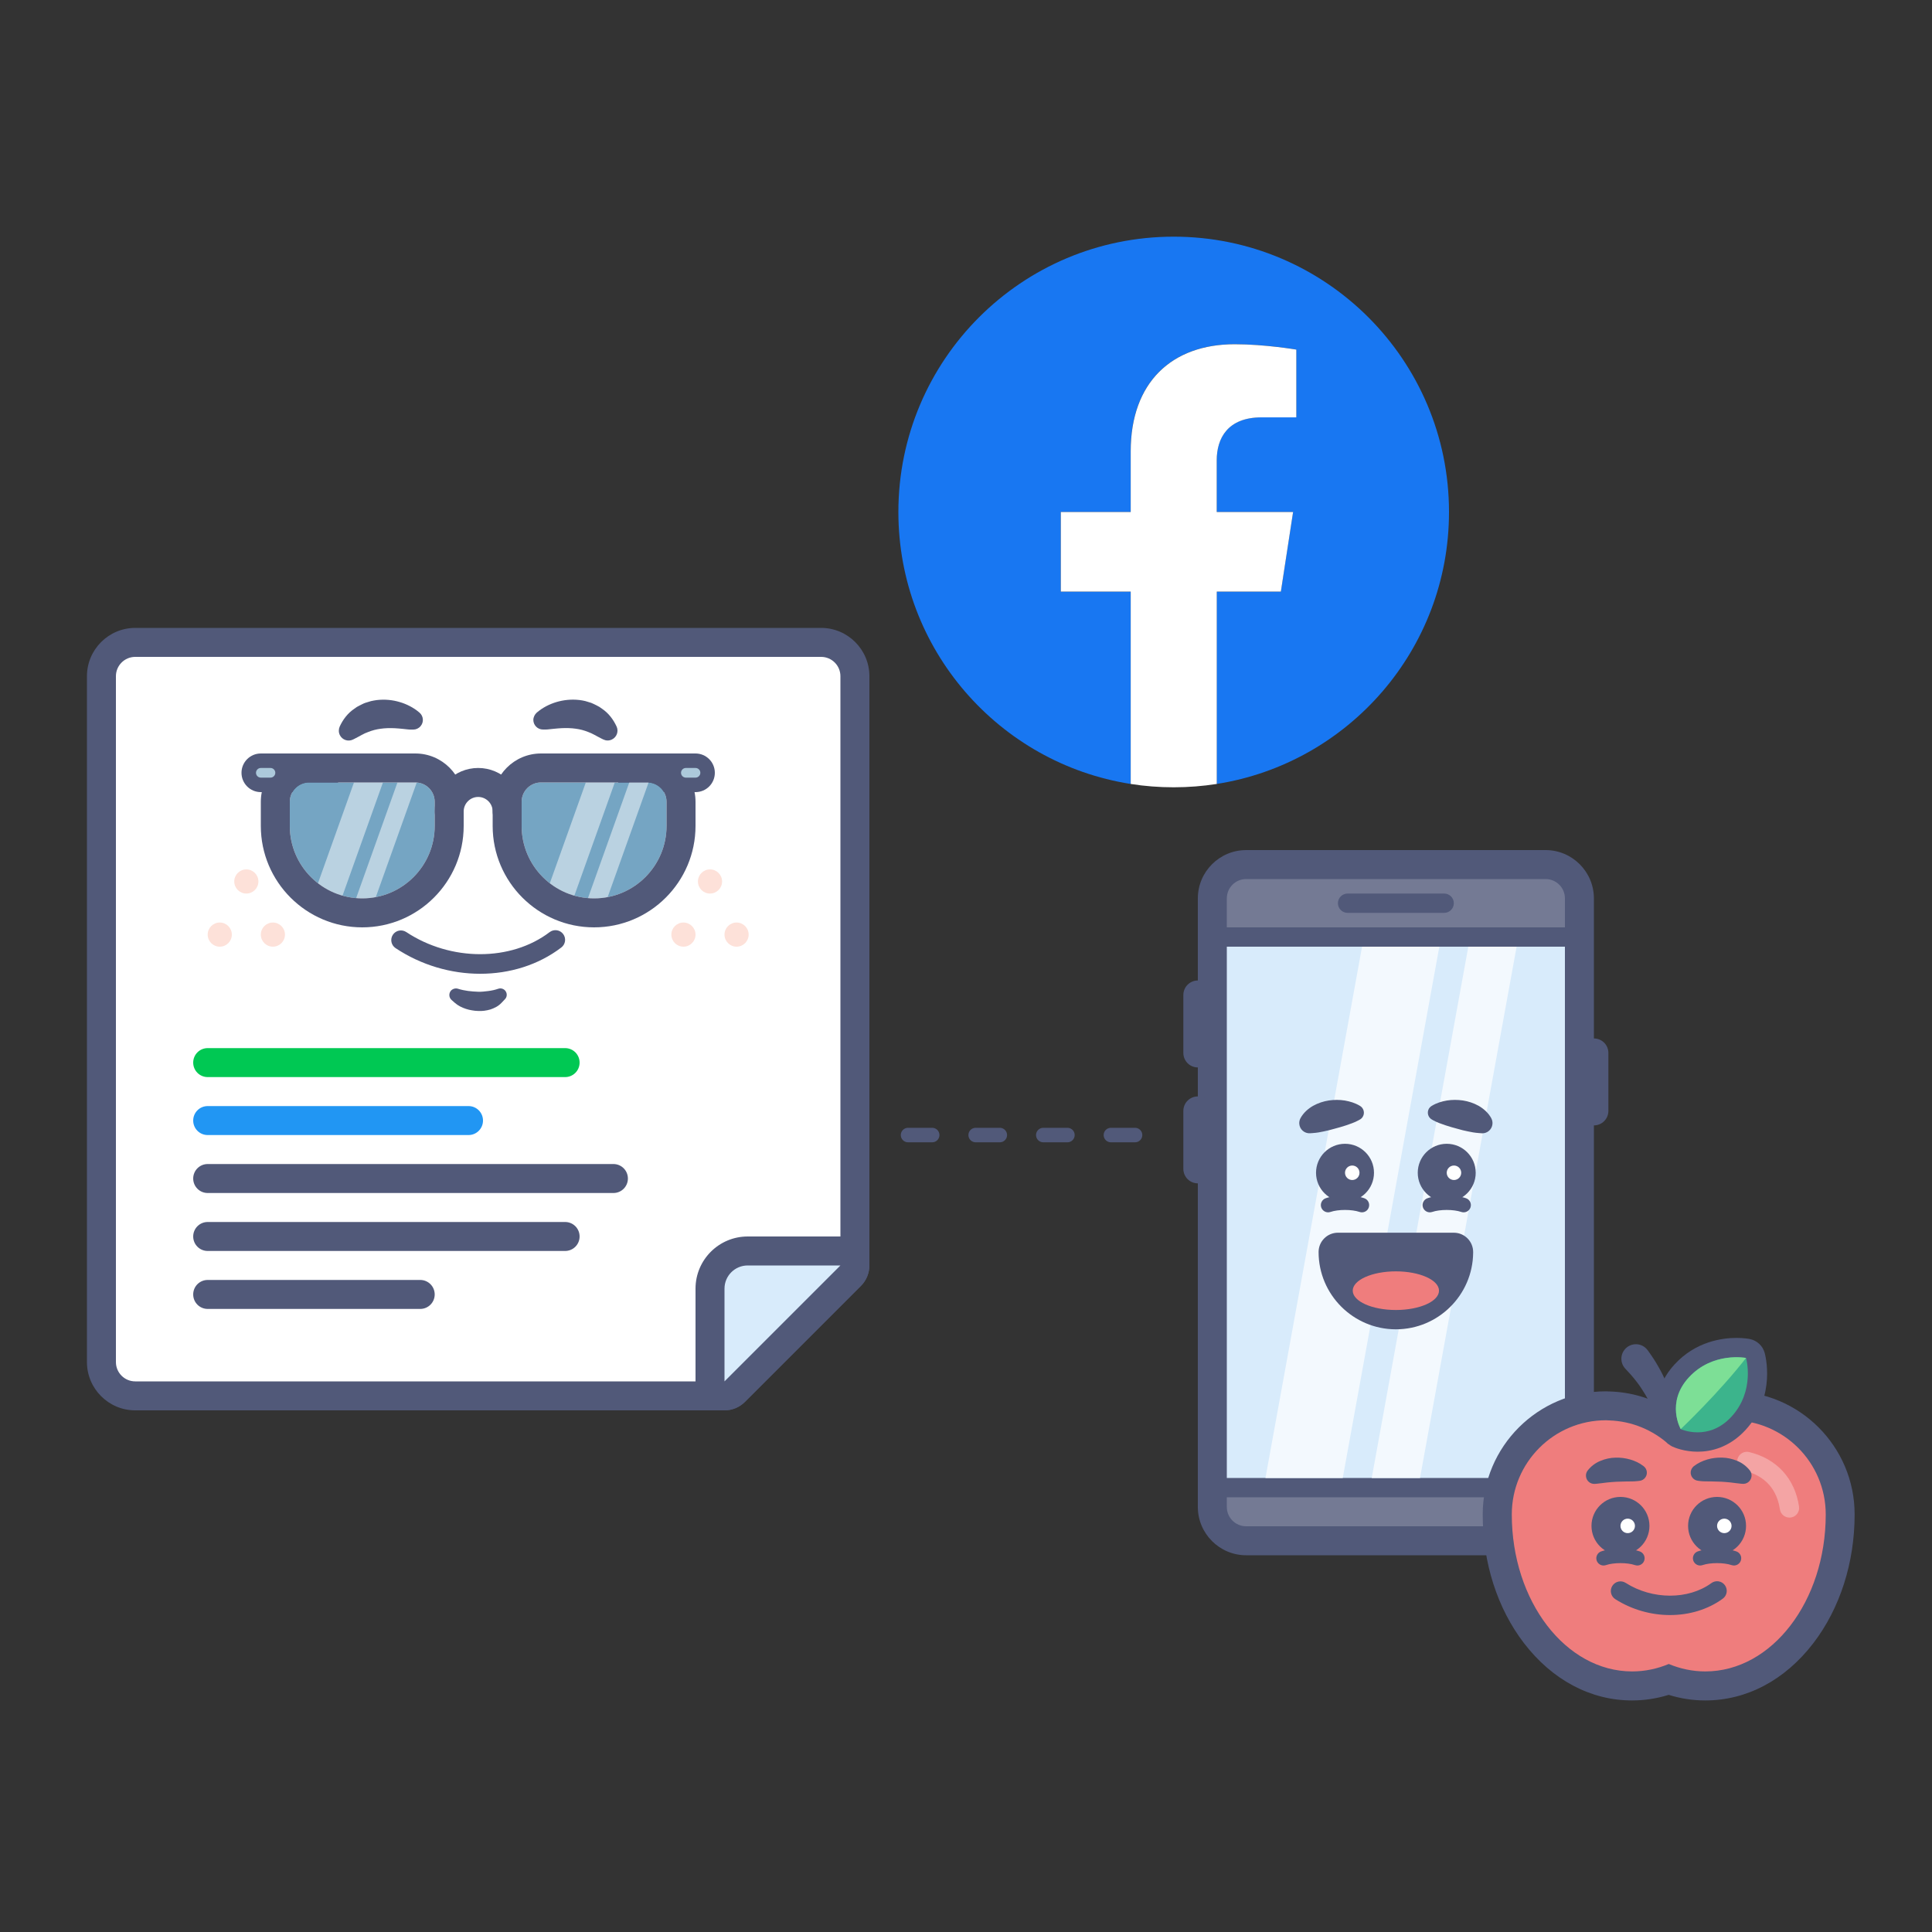 <?xml version="1.0" encoding="utf-8"?>
<!-- Generator: Adobe Illustrator 25.2.3, SVG Export Plug-In . SVG Version: 6.00 Build 0)  -->
<svg version="1.1" id="track-conversions-with-half-pixel"
	 xmlns="http://www.w3.org/2000/svg" xmlns:xlink="http://www.w3.org/1999/xlink" x="0px" y="0px" viewBox="0 0 400 400"
	 style="enable-background:new 0 0 400 400;" xml:space="preserve">
<rect x="0" y="0" width="400" height="400" fill="#333333" stroke="none"/>
<style type="text/css">
	.st0{fill:#1877F2;}
	.st1{fill:#FFFFFF;}
	
		.st2{fill:none;stroke:#515979;stroke-width:3;stroke-linecap:round;stroke-linejoin:round;stroke-miterlimit:10;stroke-dasharray:5,9;}
	.st3{fill:#515979;}
	.st4{fill:#D8EBFB;}
	.st5{fill:#00C853;}
	.st6{fill:#2196F3;}
	.st7{fill:#FDE1D9;}
	.st8{fill:#75A5C3;}
	.st9{opacity:0.5;}
	.st10{fill:#ACC9DB;}
	.st11{fill:#747A94;}
	.st12{fill:#F3F9FE;}
	.st13{fill:#EF7D7D;}
	.st14{fill:#F4A4A4;}
	.st15{fill:#3CB48C;}
	.st16{fill:#7DDF96;}
</style>
<g>
	<path class="st0" d="M300,106c0-31.48-25.52-57-57-57s-57,25.52-57,57c0,28.45,20.84,52.03,48.09,56.31v-39.83h-14.47V106h14.47
		V93.44c0-14.29,8.51-22.18,21.53-22.18c6.24,0,12.76,1.11,12.76,1.11v14.03h-7.19c-7.08,0-9.29,4.39-9.29,8.9V106h15.81
		l-2.53,16.48h-13.28v39.83C279.16,158.03,300,134.45,300,106z"/>
	<path class="st1" d="M265.19,122.48l2.53-16.48h-15.81V95.31c0-4.51,2.21-8.9,9.29-8.9h7.19V72.38c0,0-6.52-1.11-12.76-1.11
		c-13.02,0-21.53,7.89-21.53,22.18V106h-14.47v16.48h14.47v39.83c2.9,0.46,5.88,0.69,8.91,0.69s6-0.24,8.91-0.69v-39.83H265.19z"/>
</g>
<line class="st2" x1="235" y1="235" x2="187" y2="235"/>
<g>
	<g>
		<g>
			<path class="st1" d="M28,289c-3.86,0-7-3.14-7-7V140c0-3.86,3.14-7,7-7h142c3.86,0,7,3.14,7,7v122c0,0.8-0.32,1.56-0.88,2.12
				l-24,24c-0.56,0.56-1.33,0.88-2.12,0.88H28z"/>
		</g>
		<g>
			<path class="st3" d="M170,136c2.21,0,4,1.79,4,4v122l-24,24H28c-2.21,0-4-1.79-4-4V140c0-2.21,1.79-4,4-4H170 M170,130H28
				c-5.51,0-10,4.49-10,10v142c0,5.51,4.49,10,10,10h122c1.59,0,3.12-0.63,4.24-1.76l24-24c1.13-1.13,1.76-2.65,1.76-4.24V140
				C180,134.49,175.51,130,170,130L170,130z"/>
		</g>
	</g>
	<g>
		<g>
			<path class="st4" d="M150,289c-0.39,0-0.78-0.07-1.15-0.23c-1.12-0.46-1.85-1.56-1.85-2.77v-19.2c0-4.3,3.5-7.8,7.8-7.8H174
				c1.21,0,2.31,0.73,2.77,1.85c0.46,1.12,0.21,2.41-0.65,3.27l-24,24C151.55,288.7,150.78,289,150,289z"/>
		</g>
		<g>
			<path class="st3" d="M174,262l-24,24v-19.2c0-2.65,2.15-4.8,4.8-4.8H174 M174,256h-19.2c-5.96,0-10.8,4.84-10.8,10.8V286
				c0,2.43,1.46,4.61,3.7,5.54c0.74,0.31,1.52,0.46,2.29,0.46c1.56,0,3.1-0.61,4.24-1.76l24-24c1.72-1.72,2.23-4.3,1.3-6.54
				C178.61,257.46,176.43,256,174,256L174,256z M174,268L174,268L174,268L174,268z"/>
		</g>
	</g>
	<g>
		<path class="st5" d="M117,223H43c-1.66,0-3-1.34-3-3l0,0c0-1.66,1.34-3,3-3h74c1.66,0,3,1.34,3,3l0,0
			C120,221.66,118.66,223,117,223z"/>
	</g>
	<g>
		<path class="st3" d="M127,247H43c-1.66,0-3-1.34-3-3l0,0c0-1.66,1.34-3,3-3h84c1.66,0,3,1.34,3,3l0,0
			C130,245.66,128.66,247,127,247z"/>
	</g>
	<g>
		<path class="st3" d="M117,259H43c-1.66,0-3-1.34-3-3l0,0c0-1.66,1.34-3,3-3h74c1.66,0,3,1.34,3,3l0,0
			C120,257.66,118.66,259,117,259z"/>
	</g>
	<g>
		<path class="st3" d="M87,271H43c-1.66,0-3-1.34-3-3l0,0c0-1.66,1.34-3,3-3h44c1.66,0,3,1.34,3,3l0,0C90,269.66,88.66,271,87,271z"
			/>
	</g>
	<g>
		<path class="st6" d="M97,235H43c-1.66,0-3-1.34-3-3l0,0c0-1.66,1.34-3,3-3h54c1.66,0,3,1.34,3,3l0,0C100,233.66,98.66,235,97,235z
			"/>
	</g>
	<g>
		<g>
			<g>
				<circle class="st7" cx="51" cy="182.5" r="2.5"/>
			</g>
			<g>
				<circle class="st7" cx="56.5" cy="193.5" r="2.5"/>
			</g>
			<g>
				<circle class="st7" cx="45.5" cy="193.5" r="2.5"/>
			</g>
		</g>
		<g>
			<g>
				<circle class="st7" cx="147" cy="182.5" r="2.5"/>
			</g>
			<g>
				<circle class="st7" cx="152.5" cy="193.5" r="2.5"/>
			</g>
			<g>
				<circle class="st7" cx="141.5" cy="193.5" r="2.5"/>
			</g>
		</g>
		<g>
			<g>
				<g>
					<path class="st3" d="M84.96,151.05c-0.46,0-1.08-0.11-1.62-0.15c-0.55-0.07-1.09-0.09-1.61-0.13
						c-1.05-0.05-2.02-0.02-2.93,0.11c-0.91,0.12-1.74,0.34-2.59,0.68c-0.88,0.29-1.69,0.84-2.74,1.36l-0.38,0.19
						c-1.01,0.5-2.23,0.09-2.73-0.92c-0.28-0.57-0.27-1.22-0.03-1.76c0.64-1.4,1.63-2.76,3.04-3.7c0.33-0.26,0.69-0.49,1.07-0.66
						c0.38-0.18,0.75-0.4,1.15-0.54c0.4-0.13,0.8-0.26,1.21-0.37c0.41-0.11,0.82-0.15,1.23-0.22c1.65-0.19,3.27-0.03,4.75,0.42
						c0.74,0.21,1.45,0.51,2.12,0.86c0.69,0.37,1.26,0.73,1.95,1.32c0.84,0.72,0.94,1.98,0.22,2.81c-0.39,0.46-0.94,0.7-1.5,0.7
						L84.96,151.05z"/>
				</g>
			</g>
			<g>
				<g>
					<path class="st3" d="M111.14,147.53c0.69-0.58,1.26-0.95,1.95-1.32c0.67-0.35,1.38-0.64,2.12-0.86
						c1.48-0.44,3.1-0.61,4.75-0.42c0.41,0.06,0.82,0.11,1.23,0.22c0.41,0.11,0.81,0.24,1.21,0.37c0.4,0.15,0.77,0.36,1.15,0.54
						c0.38,0.18,0.74,0.4,1.07,0.66c1.41,0.94,2.39,2.3,3.04,3.7c0.47,1.02,0.02,2.23-1,2.7c-0.58,0.27-1.22,0.24-1.75-0.02
						l-0.39-0.19c-1.05-0.52-1.87-1.06-2.74-1.36c-0.85-0.34-1.67-0.56-2.59-0.68c-0.91-0.13-1.88-0.16-2.93-0.11
						c-0.52,0.04-1.06,0.06-1.61,0.13c-0.53,0.03-1.16,0.15-1.62,0.15l-0.62,0c-1.1,0-1.99-0.9-1.99-2
						C110.44,148.44,110.72,147.9,111.14,147.53z"/>
				</g>
			</g>
		</g>
	</g>
	<g>
		<g>
			<path class="st3" d="M99.42,201.61c-6.02,0-12.19-1.77-17.52-5.31c-0.92-0.61-1.17-1.85-0.56-2.77c0.61-0.92,1.85-1.17,2.77-0.56
				c9.2,6.1,21.68,6.11,29.68,0.02c0.88-0.67,2.13-0.5,2.8,0.38s0.5,2.13-0.38,2.8C111.45,199.8,105.51,201.61,99.42,201.61z"/>
		</g>
		<g>
			<path class="st3" d="M94.82,204.71c1.35,0.43,2.77,0.57,4.18,0.62c0.71,0.03,1.41-0.07,2.11-0.15c0.7-0.09,1.39-0.24,2.05-0.47
				c0.69-0.24,1.45,0.13,1.68,0.82c0.17,0.48,0.04,1-0.29,1.34l-0.72,0.76c-0.67,0.71-1.48,1.09-2.3,1.37
				c-0.83,0.24-1.69,0.36-2.54,0.31c-0.43-0.02-0.85-0.04-1.27-0.13c-0.42-0.06-0.84-0.17-1.25-0.3c-0.81-0.27-1.6-0.64-2.3-1.25
				l-0.67-0.59c-0.57-0.5-0.63-1.37-0.13-1.94C93.74,204.7,94.32,204.55,94.82,204.71z"/>
		</g>
	</g>
	<g>
		<g>
			<path class="st3" d="M105,171c-1.66,0-3-1.34-3-3c0-1.65-1.35-3-3-3s-3,1.35-3,3c0,1.66-1.34,3-3,3s-3-1.34-3-3
				c0-4.96,4.04-9,9-9s9,4.04,9,9C108,169.66,106.66,171,105,171z"/>
		</g>
		<g>
			<path class="st3" d="M144,156h-16v8h16c2.21,0,4-1.79,4-4l0,0C148,157.79,146.21,156,144,156z"/>
		</g>
		<g>
			<path class="st8" d="M123,186L123,186c-8.28,0-15-6.72-15-15v-5c0-2.21,1.79-4,4-4h22c2.21,0,4,1.79,4,4v5
				C138,179.28,131.28,186,123,186z"/>
		</g>
		<g>
			<path class="st3" d="M70,156H54c-2.21,0-4,1.79-4,4l0,0c0,2.21,1.79,4,4,4h16V156z"/>
		</g>
		<g>
			<path class="st8" d="M75,186L75,186c-8.28,0-15-6.72-15-15v-5c0-2.21,1.79-4,4-4h22c2.21,0,4,1.79,4,4v5
				C90,179.28,83.28,186,75,186z"/>
		</g>
		<g class="st9">
			<polygon class="st1" points="112,188 118,188 128,160 122,160 			"/>
		</g>
		<g class="st9">
			<polygon class="st1" points="121,188 125,188 135,160 131,160 			"/>
		</g>
		<g class="st9">
			<polygon class="st1" points="64,188 70,188 80,160 74,160 			"/>
		</g>
		<g class="st9">
			<polygon class="st1" points="73,188 77,188 87,160 83,160 			"/>
		</g>
		<g>
			<path class="st3" d="M134,162c2.21,0,4,1.79,4,4v5c0,8.28-6.72,15-15,15h0c-8.28,0-15-6.72-15-15v-5c0-2.21,1.79-4,4-4H134
				 M134,156h-22c-5.51,0-10,4.49-10,10v5c0,11.58,9.42,21,21,21c11.58,0,21-9.42,21-21v-5C144,160.49,139.51,156,134,156L134,156z"
				/>
		</g>
		<g>
			<path class="st10" d="M144,161h-2c-0.55,0-1-0.45-1-1l0,0c0-0.55,0.45-1,1-1h2c0.55,0,1,0.45,1,1l0,0
				C145,160.55,144.55,161,144,161z"/>
		</g>
		<g>
			<path class="st3" d="M86,162c2.21,0,4,1.79,4,4v5c0,8.28-6.72,15-15,15h0c-8.28,0-15-6.72-15-15v-5c0-2.21,1.79-4,4-4H86 M86,156
				H64c-5.51,0-10,4.49-10,10v5c0,11.58,9.42,21,21,21c11.58,0,21-9.42,21-21v-5C96,160.49,91.51,156,86,156L86,156z"/>
		</g>
		<g>
			<path class="st10" d="M56,161h-2c-0.55,0-1-0.45-1-1l0,0c0-0.55,0.45-1,1-1h2c0.55,0,1,0.45,1,1l0,0C57,160.55,56.55,161,56,161z
				"/>
		</g>
	</g>
</g>
<g>
	<g>
		<g>
			<path class="st11" d="M258,319c-3.86,0-7-3.14-7-7V186c0-3.86,3.14-7,7-7h62c3.86,0,7,3.14,7,7v126c0,3.86-3.14,7-7,7H258z"/>
		</g>
		<g>
			<path class="st3" d="M320,182c2.21,0,4,1.79,4,4v126c0,2.21-1.79,4-4,4h-62c-2.21,0-4-1.79-4-4V186c0-2.21,1.79-4,4-4H320
				 M320,176h-62c-5.51,0-10,4.49-10,10v126c0,5.51,4.49,10,10,10h62c5.51,0,10-4.49,10-10V186C330,180.49,325.51,176,320,176
				L320,176z"/>
		</g>
	</g>
	<g>
		<g>
			<rect x="252" y="194" class="st4" width="74" height="114"/>
		</g>
		<g>
			<g>
				<path class="st3" d="M324,196v110h-70V196H324 M328,192h-4h-70h-4v4v110v4h4h70h4v-4V196V192L328,192z"/>
			</g>
		</g>
	</g>
	<g>
		<polygon class="st12" points="278,306 262,306 282,196 298,196 		"/>
	</g>
	<g>
		<polygon class="st12" points="294,306 284,306 304,196 314,196 		"/>
	</g>
	<g>
		<path class="st3" d="M299,189h-20c-1.1,0-2-0.9-2-2s0.9-2,2-2h20c1.1,0,2,0.9,2,2S300.1,189,299,189z"/>
	</g>
	<g>
		<path class="st3" d="M248,221c-1.66,0-3-1.34-3-3v-12c0-1.66,1.34-3,3-3s3,1.34,3,3v12C251,219.66,249.66,221,248,221z"/>
	</g>
	<g>
		<path class="st3" d="M248,245c-1.66,0-3-1.34-3-3v-12c0-1.66,1.34-3,3-3s3,1.34,3,3v12C251,243.66,249.66,245,248,245z"/>
	</g>
	<g>
		<path class="st3" d="M330,233c-1.66,0-3-1.34-3-3v-12c0-1.66,1.34-3,3-3s3,1.34,3,3v12C333,231.66,331.66,233,330,233z"/>
	</g>
	<g>
		<g>
			<g>
				<path class="st3" d="M296.03,251c-0.62,0-1.2-0.39-1.42-1.01c-0.27-0.78,0.15-1.64,0.93-1.91c2.23-0.77,5.74-0.77,7.98,0
					c0.78,0.27,1.2,1.12,0.93,1.91c-0.27,0.78-1.13,1.2-1.91,0.93c-1.61-0.55-4.42-0.55-6.02,0C296.35,250.97,296.19,251,296.03,251
					z"/>
			</g>
			<g>
				<g>
					<circle class="st3" cx="299.53" cy="242.81" r="6"/>
				</g>
				<g>
					<circle class="st1" cx="301.03" cy="242.81" r="1.5"/>
				</g>
			</g>
			<g>
				<path class="st3" d="M296.41,228.97c1.06-0.64,2.07-0.93,3.16-1.12c1.08-0.17,2.19-0.17,3.3-0.01c1.11,0.17,2.23,0.53,3.27,1.11
					c1.03,0.6,2,1.44,2.61,2.56c0.56,1.02,0.18,2.31-0.84,2.87c-0.37,0.2-0.77,0.28-1.16,0.25l-0.55-0.04
					c-0.89-0.06-1.57-0.2-2.3-0.35c-0.73-0.14-1.45-0.33-2.21-0.55c-0.77-0.2-1.56-0.43-2.39-0.7c-0.82-0.29-1.72-0.57-2.56-1.04
					l-0.28-0.16c-0.79-0.44-1.07-1.43-0.64-2.22C295.97,229.32,296.18,229.11,296.41,228.97z"/>
			</g>
		</g>
		<g>
			<g>
				<path class="st3" d="M281.97,251c-0.16,0-0.33-0.03-0.49-0.08c-1.6-0.55-4.42-0.55-6.02,0c-0.78,0.27-1.64-0.15-1.91-0.93
					c-0.27-0.78,0.15-1.64,0.93-1.91c2.24-0.77,5.74-0.77,7.98,0c0.78,0.27,1.2,1.12,0.93,1.91C283.18,250.61,282.6,251,281.97,251z
					"/>
			</g>
			<g>
				<g>
					<circle class="st3" cx="278.47" cy="242.81" r="6"/>
				</g>
				<g>
					<circle class="st1" cx="279.97" cy="242.81" r="1.5"/>
				</g>
			</g>
			<g>
				<path class="st3" d="M281.26,231.95c-0.84,0.47-1.75,0.75-2.56,1.04c-0.83,0.27-1.62,0.5-2.39,0.7
					c-0.76,0.21-1.48,0.41-2.21,0.55c-0.73,0.16-1.41,0.29-2.3,0.35l-0.55,0.04c-1.16,0.08-2.17-0.8-2.25-1.96
					c-0.03-0.42,0.07-0.82,0.25-1.16c0.61-1.12,1.58-1.97,2.61-2.56c1.04-0.58,2.16-0.94,3.27-1.11c1.11-0.16,2.22-0.16,3.3,0.01
					c1.09,0.2,2.1,0.48,3.16,1.12c0.77,0.47,1.02,1.47,0.56,2.24c-0.15,0.25-0.36,0.45-0.6,0.58L281.26,231.95z"/>
			</g>
		</g>
		<g>
			<g>
				<g>
					<path class="st3" d="M289,273.22c-7.72,0-14-6.28-14-14c0-1.1,0.9-2,2-2h24c1.1,0,2,0.9,2,2
						C303,266.94,296.72,273.22,289,273.22z"/>
				</g>
				<g>
					<path class="st3" d="M301,259.22L301,259.22 M301,259.22c0,6.63-5.37,12-12,12s-12-5.37-12-12H301 M301,255.22L301,255.22h-24
						c-2.21,0-4,1.79-4,4c0,8.82,7.18,16,16,16c8.77,0,15.91-7.09,16-15.84c0-0.05,0-0.11,0-0.16
						C305,257.01,303.21,255.22,301,255.22L301,255.22z M301,263.22L301,263.22L301,263.22L301,263.22z"/>
				</g>
			</g>
			<g>
				<g>
					<ellipse class="st13" cx="289" cy="267.22" rx="8.93" ry="4"/>
				</g>
			</g>
		</g>
	</g>
</g>
<g>
	<g>
		<path class="st3" d="M343.12,294.78c-0.08-0.37-0.24-0.98-0.4-1.48c-0.17-0.52-0.36-1.05-0.58-1.56c-0.43-1.03-0.93-2.04-1.5-3.01
			c-0.58-0.96-1.19-1.9-1.89-2.78c-0.68-0.89-1.43-1.72-2.2-2.53l-0.04-0.04c-1.14-1.21-1.09-3.11,0.12-4.25
			c1.21-1.14,3.11-1.09,4.25,0.12c0.09,0.09,0.18,0.21,0.26,0.31c0.79,1.09,1.54,2.2,2.2,3.38c0.68,1.15,1.25,2.38,1.78,3.6
			c0.51,1.24,0.94,2.51,1.28,3.81c0.18,0.65,0.31,1.31,0.43,1.98c0.12,0.7,0.21,1.3,0.25,2.14c0.06,1.1-0.78,2.04-1.88,2.1
			c-0.99,0.06-1.85-0.62-2.06-1.56L343.12,294.78z"/>
	</g>
	<g>
		<g>
			<path class="st13" d="M353.08,349.05c-2.58,0-5.12-0.44-7.58-1.32c-2.46,0.88-5.01,1.32-7.58,1.32
				c-15.39,0-27.92-15.92-27.92-35.5c0-12.41,10.09-22.5,22.5-22.5c0.19,0,0.38,0.01,0.57,0.02l0.16,0.01
				c4.42,0.14,8.69,1.59,12.27,4.13c3.58-2.54,7.86-3.99,12.27-4.13l0.16-0.01c0.19-0.01,0.38-0.02,0.57-0.02
				c12.41,0,22.5,10.09,22.5,22.5C381,333.12,368.48,349.05,353.08,349.05z"/>
		</g>
		<g>
			<g>
				<path class="st3" d="M358.5,294.05c10.77,0,19.5,8.73,19.5,19.5c0,17.95-11.16,32.5-24.92,32.5c-2.64,0-5.19-0.54-7.58-1.54
					c-2.39,1-4.94,1.54-7.58,1.54c-13.76,0-24.92-14.55-24.92-32.5c0-10.77,8.73-19.5,19.5-19.5c0.21,0,0.42,0.03,0.63,0.03
					c4.75,0.15,9.06,2,12.37,4.96c3.31-2.96,7.62-4.81,12.37-4.96C358.08,294.07,358.29,294.05,358.5,294.05 M358.5,288.05
					c-0.26,0-0.52,0.01-0.78,0.03l-0.08,0.01c-4.29,0.14-8.48,1.37-12.15,3.55c-3.67-2.18-7.86-3.42-12.18-3.55l-0.05,0
					c-0.26-0.02-0.51-0.03-0.78-0.03c-14.06,0-25.5,11.44-25.5,25.5c0,9.99,3.03,19.45,8.54,26.63
					c5.87,7.65,13.82,11.87,22.38,11.87c2.57,0,5.11-0.39,7.58-1.16c2.47,0.77,5.01,1.16,7.58,1.16c8.56,0,16.51-4.21,22.38-11.87
					c5.5-7.18,8.54-16.64,8.54-26.63C384,299.49,372.56,288.05,358.5,288.05L358.5,288.05z"/>
			</g>
		</g>
	</g>
	<g>
		<path class="st14" d="M370.49,314.2c-0.97,0-1.83-0.71-1.98-1.71c-0.79-5.33-4.41-7.28-7.31-7.97c-1.07-0.26-1.74-1.34-1.48-2.41
			c0.26-1.07,1.34-1.73,2.41-1.48c5.71,1.37,9.48,5.48,10.34,11.28c0.16,1.09-0.59,2.11-1.68,2.27
			C370.69,314.2,370.59,314.2,370.49,314.2z"/>
	</g>
	<g>
		<path class="st3" d="M345.76,334.38c-3.9,0-7.88-1.1-11.33-3.29c-0.93-0.59-1.21-1.83-0.61-2.76c0.59-0.93,1.83-1.21,2.76-0.61
			c5.51,3.51,12.97,3.53,17.75,0.04c0.89-0.65,2.14-0.46,2.79,0.44c0.65,0.89,0.46,2.14-0.44,2.79
			C353.58,333.25,349.72,334.38,345.76,334.38z"/>
	</g>
	<g>
		<g>
			<path class="st3" d="M352,324.12c-0.62,0-1.2-0.39-1.42-1.01c-0.27-0.78,0.15-1.64,0.93-1.91c2.23-0.77,5.74-0.77,7.98,0
				c0.78,0.27,1.2,1.12,0.93,1.91c-0.27,0.78-1.13,1.2-1.91,0.93c-1.61-0.55-4.42-0.55-6.02,0
				C352.33,324.09,352.16,324.12,352,324.12z"/>
		</g>
		<g>
			<g>
				<circle class="st3" cx="355.5" cy="315.92" r="6"/>
			</g>
			<g>
				<circle class="st1" cx="357" cy="315.92" r="1.5"/>
			</g>
		</g>
		<g>
			<path class="st3" d="M332,324.12c-0.62,0-1.2-0.39-1.42-1.01c-0.27-0.78,0.15-1.64,0.93-1.91c2.23-0.77,5.74-0.77,7.98,0
				c0.78,0.27,1.2,1.12,0.93,1.91c-0.27,0.78-1.13,1.2-1.91,0.93c-1.61-0.55-4.42-0.55-6.02,0
				C332.33,324.09,332.16,324.12,332,324.12z"/>
		</g>
		<g>
			<g>
				<circle class="st3" cx="335.5" cy="315.92" r="6"/>
			</g>
			<g>
				<circle class="st1" cx="337" cy="315.92" r="1.5"/>
			</g>
		</g>
		<g>
			<path class="st3" d="M350.71,303.54c0.92-0.69,1.78-1.07,2.77-1.37c0.97-0.29,2-0.41,3.05-0.39c1.05,0.02,2.13,0.25,3.14,0.68
				c1.01,0.41,1.93,1.11,2.61,1.97c0.59,0.75,0.45,1.83-0.3,2.42c-0.35,0.28-0.78,0.39-1.19,0.36l-0.4-0.03
				c-0.79-0.06-1.41-0.19-2.07-0.25c-0.66-0.05-1.29-0.14-1.98-0.16l-2.13-0.06c-0.72-0.01-1.55,0.01-2.26-0.08l-0.43-0.06
				c-0.93-0.12-1.59-0.97-1.47-1.9C350.12,304.21,350.37,303.81,350.71,303.54z"/>
		</g>
		<g>
			<path class="st3" d="M339.05,306.64c-0.71,0.09-1.54,0.07-2.26,0.08l-2.13,0.06c-0.69,0.02-1.32,0.11-1.98,0.16
				c-0.66,0.06-1.28,0.19-2.07,0.25l-0.4,0.03c-0.95,0.08-1.78-0.63-1.85-1.58c-0.04-0.45,0.1-0.87,0.36-1.2
				c0.67-0.86,1.59-1.56,2.61-1.97c1-0.43,2.09-0.66,3.14-0.68c1.05-0.03,2.08,0.1,3.05,0.39c0.99,0.29,1.85,0.67,2.77,1.37
				c0.75,0.57,0.9,1.63,0.33,2.38c-0.29,0.38-0.7,0.6-1.13,0.66L339.05,306.64z"/>
		</g>
	</g>
	<g>
		<g>
			<path class="st15" d="M351.47,298.56c-2.42,0-4.15-0.77-4.34-0.86c-0.38-0.17-0.69-0.46-0.9-0.82
				c-1.33-2.33-2.64-8.05,1.93-13.03c3.87-4.22,8.77-4.85,11.35-4.85c1.37,0,2.27,0.17,2.37,0.19c0.74,0.15,1.33,0.69,1.54,1.41
				c0.09,0.32,2.19,7.91-3.47,14.07C357,297.88,353.71,298.56,351.47,298.56z"/>
		</g>
		<g>
			<path class="st3" d="M359.52,281c1.21,0,1.98,0.15,1.98,0.15s1.94,6.76-3.02,12.16c-2.38,2.59-4.98,3.24-7.01,3.24
				c-2.05,0-3.5-0.67-3.5-0.67s-3.13-5.47,1.67-10.69C352.94,281.6,357.1,281,359.52,281 M359.52,277
				C359.52,277,359.52,277,359.52,277c-2.91,0-8.44,0.71-12.82,5.49c-5.34,5.82-3.89,12.4-2.19,15.38c0.41,0.72,1.04,1.3,1.79,1.65
				c0.38,0.17,2.39,1.04,5.18,1.04c2.64,0,6.51-0.79,9.95-4.54c6.4-6.98,4.02-15.61,3.91-15.97c-0.41-1.44-1.6-2.53-3.07-2.82
				C362.08,277.19,361.04,277,359.52,277L359.52,277z"/>
		</g>
	</g>
	<g>
		<path class="st16" d="M361.5,281.15c-5.67,7.29-13.52,14.73-13.52,14.73s-3.13-5.47,1.67-10.69
			C354.6,279.8,361.5,281.15,361.5,281.15z"/>
	</g>
</g>
</svg>
